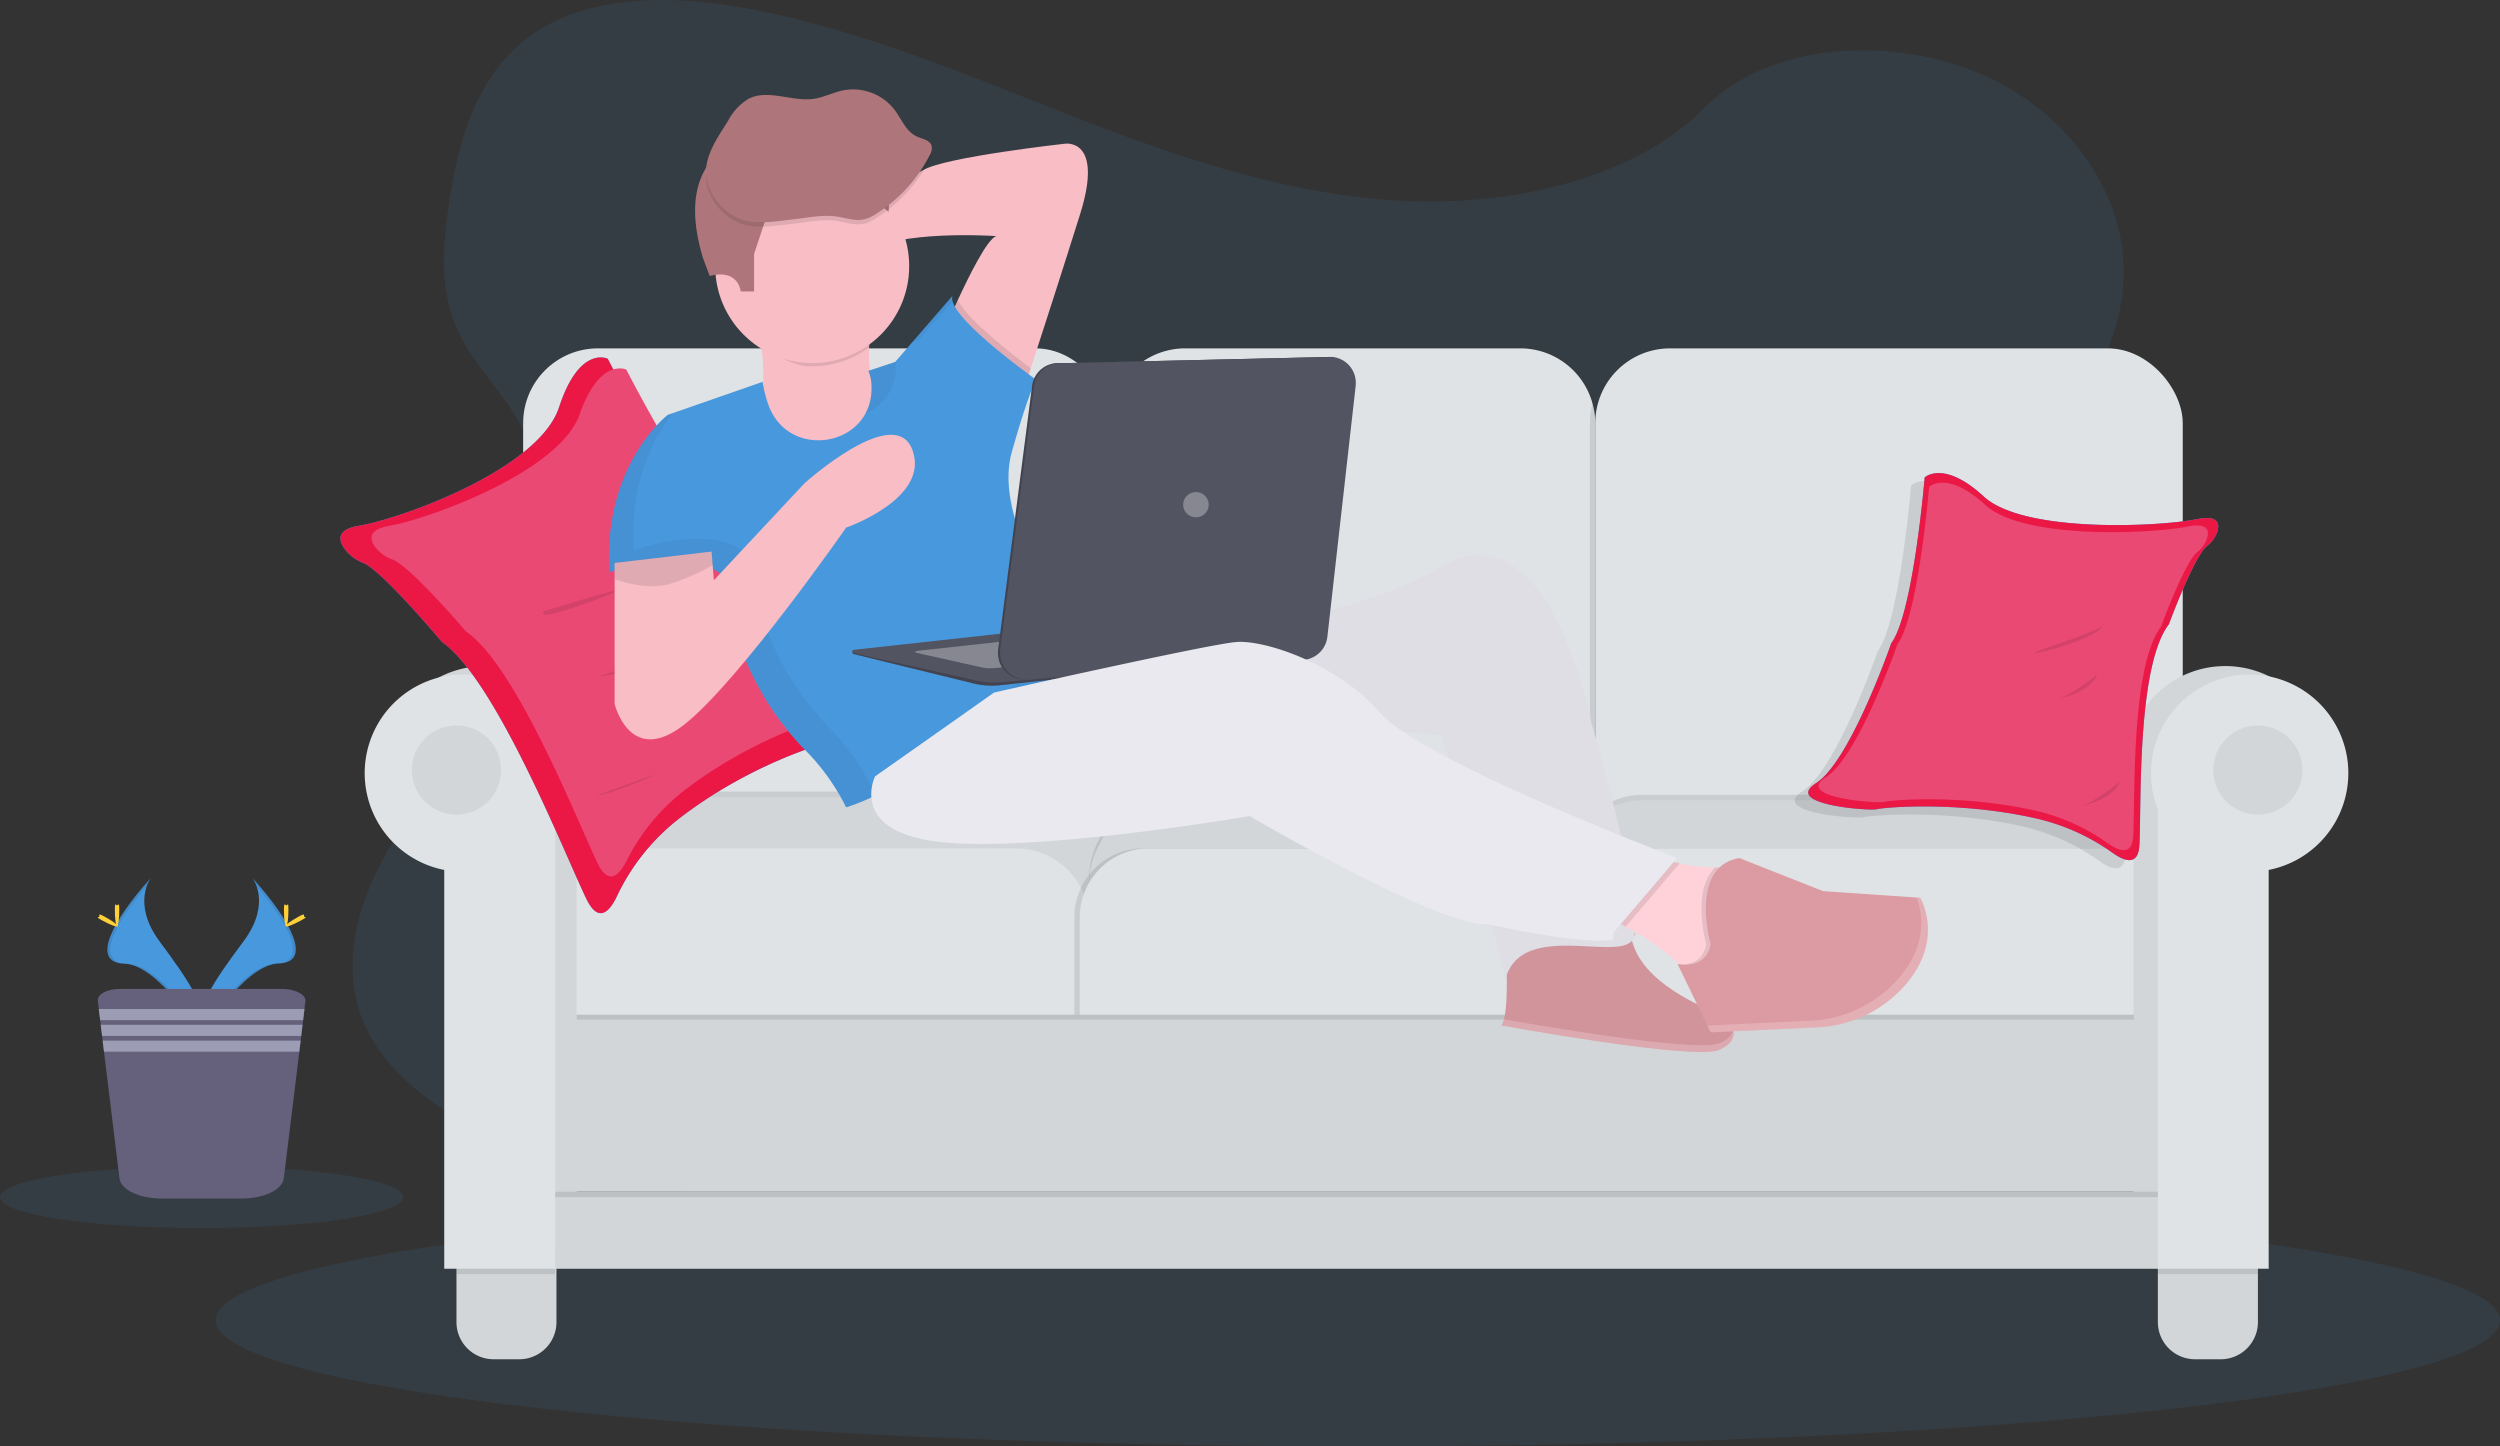 <svg xmlns="http://www.w3.org/2000/svg" viewBox="0 0 441.27 255.3"><rect x="0" y="0" width="441.27" height="255.3" fill="#333333" stroke="none"/><defs><style>.cls-1,.cls-2,.cls-6{fill:#4898de;}.cls-1{opacity:0.1;}.cls-1,.cls-13,.cls-18,.cls-19,.cls-2,.cls-21,.cls-22,.cls-4{isolation:isolate;}.cls-2,.cls-4{opacity:0.1;}.cls-3{fill:#dfe3e5;}.cls-5{fill:#d2d6d8;}.cls-7{fill:#eb1846;}.cls-8{fill:#ea4974;}.cls-9{fill:#ffd037;}.cls-10{fill:#65617d;}.cls-11{fill:#9d9cb5;}.cls-12{fill:#dc9ba3;}.cls-13,.cls-17,.cls-18{opacity:0.05;}.cls-14{fill:#f8bdc5;}.cls-15{fill:#e9e9ef;}.cls-16{fill:#ae767a;}.cls-18{fill:lime;}.cls-19,.cls-22{fill:#fff;}.cls-19,.cls-21{opacity:0.2;}.cls-20{fill:#535461;}.cls-22{opacity:0.3;}.cls-23{fill:#ffd2d9;}</style></defs><title>spiti</title><g id="Layer_2" data-name="Layer 2"><g id="Layer_1-2" data-name="Layer 1"><path class="cls-1" d="M249.21,35.52c-20.63-.72-40.28-7.38-59.05-14.67S152.8,5.49,132.66,1.63c-13-2.49-27.77-2.84-38.2,4.11-10,6.68-13.29,18.22-15,28.92-1.31,8.06-2.08,16.53,1.51,24.07,2.5,5.24,6.94,9.64,10,14.65,10.67,17.45,3.13,39-8.43,56-5.43,8-11.72,15.62-15.9,24.12s-6.13,18.26-2.46,26.93S76.42,195.5,85.79,200c19,9.23,41.45,11.87,63.32,13.37,48.41,3.31,97.07,1.87,145.61.44,18-.53,36-1.07,53.67-3.85,9.81-1.54,19.94-4,27.07-9.9,9-7.5,11.28-20.21,5.22-29.61-10.16-15.78-38.27-19.7-45.37-36.64-3.91-9.32.1-19.7,5.79-28.34,12.19-18.55,32.62-34.82,33.7-56,.74-14.55-9.09-29.13-24.27-36-15.93-7.22-38-6.31-49.75,5.64C288.69,31.42,267.43,36.15,249.21,35.52Z"/><ellipse class="cls-2" cx="239.67" cy="233.04" rx="201.6" ry="22.26"/><path class="cls-3" d="M281.58,74.69v70a13.17,13.17,0,0,1-13.19,13.2H209.23A13.19,13.19,0,0,1,196,144.69h0v-70a13.2,13.2,0,0,1,13.19-13.2h59.17a13.21,13.21,0,0,1,12.72,9.69A13,13,0,0,1,281.58,74.69Z"/><path class="cls-4" d="M197,74.69v70a13.05,13.05,0,0,1-.48,3.52,13.45,13.45,0,0,1-.47-3.52v-70a13.51,13.51,0,0,1,.47-3.52A13.11,13.11,0,0,1,197,74.69Z"/><rect class="cls-3" x="92.34" y="61.49" width="103.69" height="96.37" rx="13.2"/><path class="cls-4" d="M281.58,74.69v70a13.1,13.1,0,0,1-.47,3.52,13.11,13.11,0,0,1-.48-3.52v-70a13,13,0,0,1,.48-3.51A13,13,0,0,1,281.58,74.69Z"/><rect class="cls-3" x="281.58" y="61.49" width="103.69" height="96.37" rx="13.2"/><path class="cls-4" d="M190.78,165H96.06l-.48-8.28c-.52-9.29,11.49-17,26.5-17h64.46c5,0,8.92,2.73,8.27,5.83Z"/><path class="cls-5" d="M190.78,166H96.06l-.48-8.28c-.52-9.3,11.49-17,26.5-17h64.46c5,0,8.92,2.74,8.27,5.83Z"/><path class="cls-4" d="M285.69,165.57h94.72l.47-8.28c.53-9.29-11.48-17-26.49-17H289.93c-5,0-8.92,2.74-8.28,5.83Z"/><path class="cls-5" d="M285.69,166.52h94.72l.47-8.27c.53-9.3-11.48-17-26.49-17H289.93c-5,0-8.92,2.74-8.28,5.83Z"/><path class="cls-4" d="M207.18,140.28h64.18A13.64,13.64,0,0,1,285,153.92h0v8.48H192.21v-7.16A15,15,0,0,1,207.18,140.28Z"/><path class="cls-5" d="M207.18,141.24h64.18A13.64,13.64,0,0,1,285,154.88h0v8.47H192.21V156.2A15,15,0,0,1,207.18,141.24Z"/><path class="cls-3" d="M102.53,149.75h76.81a12.88,12.88,0,0,1,12.88,12.89v17.41H96.82V155.47A5.73,5.73,0,0,1,102.53,149.75Z"/><path class="cls-4" d="M201.75,149.75h73a12.89,12.89,0,0,1,12.88,12.89v17.41h-98V161.92A12.17,12.17,0,0,1,201.75,149.75Z"/><path class="cls-4" d="M203.66,149.75h73a12.89,12.89,0,0,1,12.89,12.89v17.41h-98V161.92A12.17,12.17,0,0,1,203.66,149.75Z"/><path class="cls-3" d="M202.71,149.75h73a12.89,12.89,0,0,1,12.88,12.89v17.41h-98V161.92A12.18,12.18,0,0,1,202.71,149.75Z"/><path class="cls-4" d="M291.58,149.75h78A12.28,12.28,0,0,1,381.85,162v18H286.46V154.87a5.12,5.12,0,0,1,5.12-5.12Z"/><path class="cls-3" d="M292.53,149.75h78A12.29,12.29,0,0,1,382.81,162v18H287.42V154.87a5.11,5.11,0,0,1,5.11-5.12Z"/><path class="cls-5" d="M98.22,220.36v13a6.56,6.56,0,0,1-6.56,6.56H87.13a6.56,6.56,0,0,1-6.56-6.56v-13Z"/><path class="cls-5" d="M398.54,220.36v13a6.56,6.56,0,0,1-6.56,6.56h-4.54a6.56,6.56,0,0,1-6.56-6.56v-13Z"/><path class="cls-5" d="M103,135a17.42,17.42,0,1,0-20.79,17.08v70.39h19.57v-81A17.6,17.6,0,0,0,103,135Z"/><path class="cls-5" d="M375.37,135a17.42,17.42,0,1,1,20.78,17.08v70.39H376.59v-81A17.4,17.4,0,0,1,375.37,135Z"/><rect class="cls-5" x="92.34" y="210.35" width="294.76" height="13.6"/><rect class="cls-4" x="95.59" y="180.05" width="289.68" height="31.25"/><rect class="cls-5" x="95.59" y="179.1" width="289.68" height="31.25"/><rect class="cls-4" x="380.91" y="220.36" width="17.62" height="4.53"/><path class="cls-3" d="M379.68,136.47a17.41,17.41,0,1,1,20.76,17.08v70.39H380.88V142.89A17.38,17.38,0,0,1,379.68,136.47Z"/><rect class="cls-4" x="80.57" y="220.36" width="17.4" height="4.53"/><path class="cls-3" d="M99.21,136.47a17.42,17.42,0,1,0-20.8,17.08v70.39H98V142.89A17.21,17.21,0,0,0,99.21,136.47Z"/><rect class="cls-4" x="101.81" y="179.1" width="274.87" height="0.87"/><circle class="cls-5" cx="80.57" cy="135.92" r="7.87"/><circle class="cls-5" cx="398.53" cy="135.92" r="7.87"/><path class="cls-6" d="M64.13,99.36A7.36,7.36,0,0,1,61,97.09c-1.26-1.61-1.79-3.6,2.38-4.29,7.37-1.22,31.71-9.93,35.31-20.93s8.58-8.54,8.58-8.54,14.54,28.45,21.11,33.17c0,0,18.06,22.34,26.09,24.48s-7.12,10.16-8.3,10.18c-1,0-14.39,4-26.58,13.54a37.82,37.82,0,0,0-10.69,13.47c-1.32,2.77-3.27,4.89-5.42.44C99.62,150.6,87.56,120,78,113.29,78,113.29,67.37,100.63,64.13,99.36Z"/><path class="cls-7" d="M64.13,99.36A7.36,7.36,0,0,1,61,97.09c-1.26-1.61-1.79-3.6,2.38-4.29,7.37-1.22,31.71-9.93,35.31-20.93s8.58-8.54,8.58-8.54,14.54,28.45,21.11,33.17c0,0,18.06,22.34,26.09,24.48s-7.12,10.16-8.3,10.18c-1,0-14.39,4-26.58,13.54a37.82,37.82,0,0,0-10.69,13.47c-1.32,2.77-3.27,4.89-5.42.44C99.62,150.6,87.56,120,78,113.29,78,113.29,67.37,100.63,64.13,99.36Z"/><path class="cls-8" d="M69.31,98.77a6.56,6.56,0,0,1-2.91-2c-1.16-1.43-1.64-3.26,2.29-3.95,7-1.22,30.06-9.54,33.61-19.66s8.24-7.93,8.24-7.93,13.28,25.76,19.4,30c0,0,16.7,20.14,24.23,22s-6.86,9.38-8,9.43c-.88,0-13.63,3.81-25.28,12.78a36.13,36.13,0,0,0-10.27,12.46c-1.29,2.55-3.17,4.52-5.13.48-3.52-7.27-14.43-35.1-23.35-41C82.16,111.29,72.35,99.9,69.31,98.77Z"/><path class="cls-4" d="M96.06,107.88s-2.5,2.35,9.46-2.16S96.06,107.88,96.06,107.88Z"/><path class="cls-4" d="M105.88,119.35s1.82.26,8.67-2.54S105.88,119.35,105.88,119.35Z"/><path class="cls-4" d="M105.27,140.42s1.71,0,8.55-2.84S105.27,140.42,105.27,140.42Z"/><path class="cls-4" d="M384.32,93.25v9.11c-2,4.06-3.89,9.25-3.89,9.25-5.72,7.45-4.82,32.28-5.19,39-.21,3.73-2.65,2.84-4.78,1.31a37.74,37.74,0,0,0-14-6.17c-13.84-3-26.72-1.77-27.54-1.5-1,.33-16.81-.73-10.76-4.6s13.28-24.71,13.28-24.71c3.87-5.21,5.89-29.26,5.89-29.26s3.33-3.19,10.42,3.34C354.48,95.27,376.45,94.5,384.32,93.25Z"/><path class="cls-6" d="M389.52,96.4a5.47,5.47,0,0,0,1.84-2.5c.47-1.49.21-3-3.58-2.27-6.7,1.35-30.57,2.52-37.64-4s-10.42-3.36-10.42-3.36-2,24-5.89,29.25c0,0-7.22,20.85-13.28,24.71s9.75,4.94,10.76,4.6c.81-.27,13.69-1.52,27.54,1.51a37.76,37.76,0,0,1,14,6.16c2.12,1.53,4.56,2.42,4.77-1.31.38-6.68-.52-31.52,5.2-39C382.82,110.18,387.23,98.26,389.52,96.4Z"/><path class="cls-7" d="M389.52,96.4a5.47,5.47,0,0,0,1.84-2.5c.47-1.49.21-3-3.58-2.27-6.7,1.35-30.57,2.52-37.64-4s-10.42-3.36-10.42-3.36-2,24-5.89,29.25c0,0-7.22,20.85-13.28,24.71s9.75,4.94,10.76,4.6c.81-.27,13.69-1.52,27.54,1.51a37.76,37.76,0,0,1,14,6.16c2.12,1.53,4.56,2.42,4.77-1.31.38-6.68-.52-31.52,5.2-39C382.82,110.18,387.23,98.26,389.52,96.4Z"/><path class="cls-8" d="M387.8,97.48a5.11,5.11,0,0,0,1.73-2.39c.48-1.43.2-2.86-3.38-2.15-6.37,1.27-29,2.38-35.74-3.82s-9.9-3.19-9.9-3.19-1.91,22.82-5.59,27.77c0,0-6.86,19.8-12.61,23.47s9.26,4.68,10.22,4.36c.76-.25,13-1.43,26.15,1.43A35.84,35.84,0,0,1,372,148.81c2,1.44,4.33,2.3,4.53-1.24.36-6.36-.47-29.93,4.94-37C381.43,110.56,385.62,99.24,387.8,97.48Z"/><path class="cls-4" d="M371,110.63s-1.67,1-9.66,3.7S369.69,113.26,371,110.63Z"/><path class="cls-4" d="M370.16,119.05s-5,4.11-7.51,4.46S368.73,123.06,370.16,119.05Z"/><path class="cls-4" d="M374.15,138s-5,4.11-7.52,4.46S372.72,142,374.15,138Z"/><path class="cls-6" d="M44.58,155S48,159.41,43,166.13s-9.07,12.4-7.42,16.58c0,0,7.51-12.48,13.61-12.65S51.32,162.46,44.58,155Z"/><path class="cls-4" d="M44.58,155a5.67,5.67,0,0,1,.7,1.39c5.95,7,9.13,13.54,3.4,13.71-5.34.15-11.74,9.69-13.28,12.1.06.19.12.38.19.55,0,0,7.51-12.48,13.61-12.65S51.32,162.46,44.58,155Z"/><path class="cls-9" d="M50.91,160.63c0,1.57-.18,2.84-.4,2.84s-.39-1.27-.39-2.84.22-.83.44-.83S50.91,159.06,50.91,160.63Z"/><path class="cls-9" d="M53.08,162.5c-1.38.75-2.58,1.2-2.68,1s.93-.95,2.3-1.7.83-.2,1,0S54.45,161.75,53.08,162.5Z"/><path class="cls-6" d="M26.6,155s-3.4,4.45,1.57,11.17,9.06,12.4,7.42,16.58c0,0-7.51-12.48-13.62-12.65S19.88,162.46,26.6,155Z"/><path class="cls-4" d="M26.6,155a5.67,5.67,0,0,0-.7,1.39c-6,7-9.14,13.54-3.41,13.71,5.34.15,11.75,9.69,13.28,12.1a5.05,5.05,0,0,1-.18.55S28.08,170.23,22,170.06,19.88,162.46,26.6,155Z"/><path class="cls-9" d="M20.27,160.63c0,1.57.18,2.84.39,2.84s.39-1.27.39-2.84-.22-.83-.43-.83S20.27,159.06,20.27,160.63Z"/><path class="cls-9" d="M18.1,162.5c1.37.75,2.57,1.2,2.68,1s-.93-.95-2.31-1.7-.83-.2-.95,0S16.72,161.75,18.1,162.5Z"/><ellipse class="cls-2" cx="35.59" cy="211.3" rx="35.59" ry="5.46"/><path class="cls-10" d="M53.91,176.71l-.18,1.39-.23,2-.1.81-.24,2-.1.82-.24,2L50.09,208c-.24,2-3.5,3.55-7.42,3.55H28.51c-3.93,0-7.16-1.55-7.42-3.55l-2.73-22.32-.24-2-.1-.83-.24-2-.1-.82-.24-2-.17-1.39c-.14-1.13,1.62-2.08,3.85-2.08H50.06C52.27,174.63,54,175.59,53.91,176.71Z"/><polygon class="cls-11" points="53.74 178.1 53.5 180.06 17.68 180.06 17.44 178.1 53.74 178.1"/><polygon class="cls-11" points="53.4 180.88 53.16 182.85 18.02 182.85 17.78 180.88 53.4 180.88"/><polygon class="cls-11" points="53.06 183.67 52.82 185.63 18.36 185.63 18.12 183.67 53.06 183.67"/><rect class="cls-2" x="128.37" y="28.86" width="7.78" height="22.18"/><rect class="cls-2" x="128.37" y="32.36" width="7.78" height="1.56"/><rect class="cls-2" x="128.37" y="44.43" width="7.78" height="1.56"/><path class="cls-12" d="M276.65,166.24c16.34-3.11,11.28-.78,11.28-.78,1.56,8.17,13.23,12.46,15.57,13.62s4.28,4.28,0,6.23S265,181,265,181c1.56-1.95.78-13.62.78-13.62S260.3,169.35,276.65,166.24Z"/><path class="cls-13" d="M276.65,166.24c16.34-3.11,11.28-.78,11.28-.78,1.56,8.17,13.23,12.46,15.57,13.62s4.28,4.28,0,6.23S265,181,265,181c1.56-1.95.78-13.62.78-13.62S260.3,169.35,276.65,166.24Z"/><path class="cls-14" d="M154.06,56.11c-2.72,14.4,3.51,16,3.51,16l9.34-.78-6.62,17.12H140.83s-9.73,0-7-13.62-1.56-20.63-1.56-20.63Z"/><path class="cls-14" d="M187.92,25.37S166.91,27.7,163,30s-14.39,3.11-14.39,3.11-1.56,16,3.89,11.67,23.35-3.11,23.35-3.11c-1.62.53-4.88,7.18-6.77,11.25-.84,1.84-1.41,3.15-1.41,3.15l12.85,13.23L181.94,65c2-6.16,5.73-17.69,8.7-27.17C194.92,24.2,187.92,25.37,187.92,25.37Z"/><path class="cls-15" d="M288.47,160.4a110.43,110.43,0,0,0-2.34-12.87c-2.25-9.83-5.21-19.8-5.21-19.8s-7.39-39.3-26.85-27.63c-11.72,7-32.48,11-47.14,13h0c-9.67,1.32-16.67,1.81-16.67,1.81l-19.46,9.65L167.88,126l2.2.1,4.18.18L248,129.4l6.43.27,1.06,4.07,7.71,29.53,2.51,9.59c2.72-10.12,18.68-3.51,22.18-6.62C288.69,165.57,288.79,163.38,288.47,160.4Z"/><path class="cls-13" d="M288.48,160.42a110.2,110.2,0,0,0-2.33-12.87c-2.26-9.83-5.22-19.8-5.22-19.8s-7.39-39.31-26.85-27.63c-11.72,7-32.48,11-47.13,13h0c-9.67,1.32-16.68,1.81-16.68,1.81l-21.21,9.54,1.76.11,1.35.08,4.4.27,71.28,4.38,6.62.39,1.06,4.07,7.71,29.53,2.51,9.59c2.72-10.12,18.68-3.51,22.18-6.62C288.69,165.57,288.79,163.38,288.48,160.42Z"/><path class="cls-4" d="M190.25,114.87l-21.2,9.54,1.75.11L167.88,126l2.2.1-15.62,11a7.74,7.74,0,0,0-.58,4.3c3.51-1.36,10.57-4.69,15.37-10.92a19.94,19.94,0,0,1,5-4.2c.74-.46,1.49-.92,2.3-1.37a103,103,0,0,1,12-5.52h0c8.31-3.29,16.43-5.72,18.38-6.29C197.26,114.38,190.25,114.87,190.25,114.87Z"/><path class="cls-4" d="M169.09,53c-.84,1.84-1.41,3.15-1.41,3.15l12.85,13.23L181.94,65C178.47,62.41,170.72,56.4,169.09,53Z"/><path class="cls-6" d="M153.83,68.29a7.29,7.29,0,0,0-.55-2.84L158,63.89l10.12-11.67C166.91,55.72,182.86,67,182.86,67s-1.56,3.11-4.28,12.84,5.06,22.18,7.39,28S205,113.32,205,113.32s-31.52,9-38.13,17.51-17.52,11.67-17.52,11.67a39,39,0,0,0-7.55-10.43,50.55,50.55,0,0,1-13.72-28.94L128,102c-6.23-6.23-20.43-1-20.43-1C106.39,82,117.87,73.23,117.87,73.23l16.74-5.83a21.6,21.6,0,0,0,1,4C139.15,81.42,154.08,78.88,153.83,68.29Z"/><path class="cls-4" d="M143.16,64.67c-3.19,0-6.17-2-8.73-3.56-.66-4.86-2.17-6.17-2.17-6.17l21.8,2a39.54,39.54,0,0,0-.6,4.33A16.94,16.94,0,0,1,143.16,64.67Z"/><circle class="cls-14" cx="143.36" cy="46.97" r="17.12"/><path class="cls-16" d="M125.27,48.72,124.1,45.6c-3.89-12.84,1.17-17.51,4.28-20.23S144,21.09,151,24.59s5.84,12.84,5.84,12.84l-4.28-3.89c-5.45-1.17-17.13,4.28-17.13,4.28l-2.33,7v6.62h-2.34C129.94,47.16,125.27,48.72,125.27,48.72Z"/><g class="cls-17"><path d="M168.07,52.22a1.7,1.7,0,0,0,0,1L162.24,60l-1.28.42Z"/><path d="M153.83,68.31a7.67,7.67,0,0,0-.55-2.84L158,63.91l.12-.14a3.55,3.55,0,0,1,0,.66A8.79,8.79,0,0,1,152.77,73,9.38,9.38,0,0,0,153.83,68.31Z"/><path d="M205,113.32s-23.47,6.68-34.15,14l.3-.39c4-5.2,17.22-10.55,27-13.94A60.93,60.93,0,0,0,205,113.32Z"/><path d="M165.52,132.48c-6.64,7.3-16.13,10-16.13,10a39,39,0,0,0-7.55-10.43,50.55,50.55,0,0,1-13.72-28.94L128,102c-6.23-6.23-20.43-1-20.43-1C106.39,82,117.87,73.23,117.87,73.23l.85-.3c-3.27,4.2-7.62,12.14-6.88,24.24,0,0,14.2-5.26,20.43,1l.13,1.1a50.58,50.58,0,0,0,13.72,28.94,39.84,39.84,0,0,1,7.55,10.43A40.11,40.11,0,0,0,165.52,132.48Z"/></g><path class="cls-14" d="M161.06,79.46C158,70.9,142,85.3,142,85.3l-16,17.12-.21-2.7-.18-2.36-17.12,2v24.9s2.73,11.29,12.46,3.5,28.4-34.63,28.4-34.63S164.18,88,161.06,79.46Z"/><path class="cls-4" d="M125.64,97.37l-17.12,1.95v2.9c2,.72,6.24,1.92,9.92.78a36.73,36.73,0,0,0,7.39-3.28Z"/><path class="cls-4" d="M237.13,135.3a30.51,30.51,0,0,1-8.17,4.28,31.66,31.66,0,0,0-8.56,4.67"/><path class="cls-18" d="M273,175.84c-.07-.23-.13-.46-.19-.7C274,175.2,273.4,175.62,273,175.84Z"/><path class="cls-19" d="M306,181.81c.3,1.19-.25,2.5-2.45,3.5C299.22,187.26,265,181,265,181a3.11,3.11,0,0,0,.47-1.09c4.07.73,34.07,6,38.06,4.2A3.92,3.92,0,0,0,306,181.81Z"/><path class="cls-4" d="M147.21,38.94c-2.33-.24-4.76.29-7.07.54-2.82.3-6,.92-8.79.18a9.6,9.6,0,0,1-6-5.37c-2.15-4.44.82-8.44,3.18-12.22a9.88,9.88,0,0,1,3.59-3.85c3.47-1.78,7.68.56,11.54,0,1.79-.27,3.43-1.15,5.21-1.5a9.26,9.26,0,0,1,9.07,3.5c1.22,1.64,2,3.79,3.86,4.64,1,.46,2.38.64,2.65,1.7a2.37,2.37,0,0,1-.36,1.64,26.55,26.55,0,0,1-9.88,10.58C151.64,40.35,149.93,39.24,147.21,38.94Z"/><path class="cls-16" d="M147.21,38.17c-2.33-.25-4.76.28-7.07.53-2.82.31-6,.92-8.79.18a9.6,9.6,0,0,1-6-5.37c-2.15-4.43.82-8.44,3.18-12.22a9.88,9.88,0,0,1,3.59-3.85c3.47-1.77,7.68.56,11.54,0,1.79-.27,3.43-1.14,5.21-1.5a9.26,9.26,0,0,1,9.07,3.5c1.22,1.64,2,3.79,3.86,4.64,1,.46,2.38.64,2.65,1.7a2.36,2.36,0,0,1-.36,1.64A26.58,26.58,0,0,1,154.24,38C151.64,39.57,149.93,38.46,147.21,38.17Z"/><path class="cls-20" d="M150.75,114.87l45.92-5.09.65,8.94-21,2.25a13.92,13.92,0,0,1-4.32-.29l-21.29-5.22a.3.3,0,0,1-.23-.36A.31.31,0,0,1,150.75,114.87Z"/><path class="cls-21" d="M150.75,114.87l45.92-5.09.65,8.94-21,2.25a13.92,13.92,0,0,1-4.32-.29l-21.29-5.22a.3.3,0,0,1-.23-.36A.31.31,0,0,1,150.75,114.87Z"/><path class="cls-20" d="M150.75,114.69l46.3-5.09.65,8.94-21,1.89a13.94,13.94,0,0,1-4.32-.3l-21.66-4.84a.3.3,0,1,1,0-.6Z"/><path class="cls-22" d="M161.74,114.9l24.48-2.69.34,4.72-11.1,1a7.34,7.34,0,0,1-2.29-.15l-11.45-2.56a.16.16,0,0,1-.15-.17A.16.16,0,0,1,161.74,114.9Z"/><path class="cls-20" d="M187.25,64.11,234.72,63a4.6,4.6,0,0,1,4.2,5,.28.28,0,0,0,0,.09l-5,44.33a4.59,4.59,0,0,1-4.28,4.06l-48.53,3.42a4.61,4.61,0,0,1-4.94-4.24,4.21,4.21,0,0,1,0-.94l6-46.59A4.63,4.63,0,0,1,187.25,64.11Z"/><path class="cls-21" d="M187.25,64.11,234.72,63a4.6,4.6,0,0,1,4.2,5,.28.28,0,0,0,0,.09l-5,44.33a4.59,4.59,0,0,1-4.28,4.06l-48.53,3.42a4.61,4.61,0,0,1-4.94-4.24,4.21,4.21,0,0,1,0-.94l6-46.59A4.63,4.63,0,0,1,187.25,64.11Z"/><path class="cls-20" d="M187.63,64.11,235.1,63a4.58,4.58,0,0,1,4.19,5,.28.28,0,0,1,0,.09l-5,44.33a4.61,4.61,0,0,1-4.28,4.06l-48.53,3.42a4.62,4.62,0,0,1-4.94-4.25,4.93,4.93,0,0,1,0-.94l6-46.58A4.62,4.62,0,0,1,187.63,64.11Z"/><ellipse class="cls-22" cx="211.1" cy="89.07" rx="2.26" ry="2.23" transform="translate(-0.82 1.97) rotate(-0.53)"/><path class="cls-23" d="M302.72,153.13a27.45,27.45,0,0,1-6.25-.74,41.68,41.68,0,0,1-5.81-1.72l-7.79,11.68a11.61,11.61,0,0,1,4.07,1.21,46.49,46.49,0,0,1,9.58,6.7l1.14,1,7,.78,2.72-19.85A11.3,11.3,0,0,1,302.72,153.13Z"/><path class="cls-4" d="M290.66,150.67l-7.79,11.68a11.61,11.61,0,0,1,4.07,1.21l2.73-3.18,6.8-8A41.68,41.68,0,0,1,290.66,150.67Z"/><path class="cls-15" d="M286.13,147.53c-8.63-3.49-21.19-8.82-30.61-13.78-2.85-1.5-5.41-3-7.49-4.35l-.2-.13a21.83,21.83,0,0,1-4.28-3.5c-7.4-8.56-20.24-12.84-25.3-12.45-3.08.23-18.31,3.51-29.73,6h0c-7.31,1.62-13.06,2.92-13.06,2.92l-3.32,2.34-2.06,1.46-15.63,11a7.74,7.74,0,0,0-.58,4.3c.52,3,3.26,6.5,13,7.37,17.51,1.56,53.7-4.67,53.7-4.67s33.08,19.46,42,19.07l.6.13c3.08.67,17.09,3.62,21.59,2.58v-1.17l3.67-4.3,7.6-8.93S292,149.91,286.13,147.53Z"/><path class="cls-4" d="M302.72,153.13c-4.25,4.06-1.56,13.5-1.56,13.5-.53,3.21-3.09,3.66-4.64,3.63l1.14,1,7,.78,2.72-19.85A11.37,11.37,0,0,1,302.72,153.13Z"/><path class="cls-12" d="M296.1,170.15l5.84,12.06,18.71-.87a22,22,0,0,0,15.57-7.4c7.16-8.19,2.69-15.48,2.69-15.48l-17.12-1.17L307,151.45c-8.95,1.56-5.06,15.18-5.06,15.18C301.16,171.3,296.1,170.15,296.1,170.15Z"/><path class="cls-19" d="M336.22,173.94a22,22,0,0,1-15.57,7.4l-18.71.87-.58-1.19,18.12-.85a22,22,0,0,0,15.57-7.4c5.49-6.26,4.15-12,3.22-14.36l.64.05S343.37,165.76,336.22,173.94Z"/></g></g></svg>